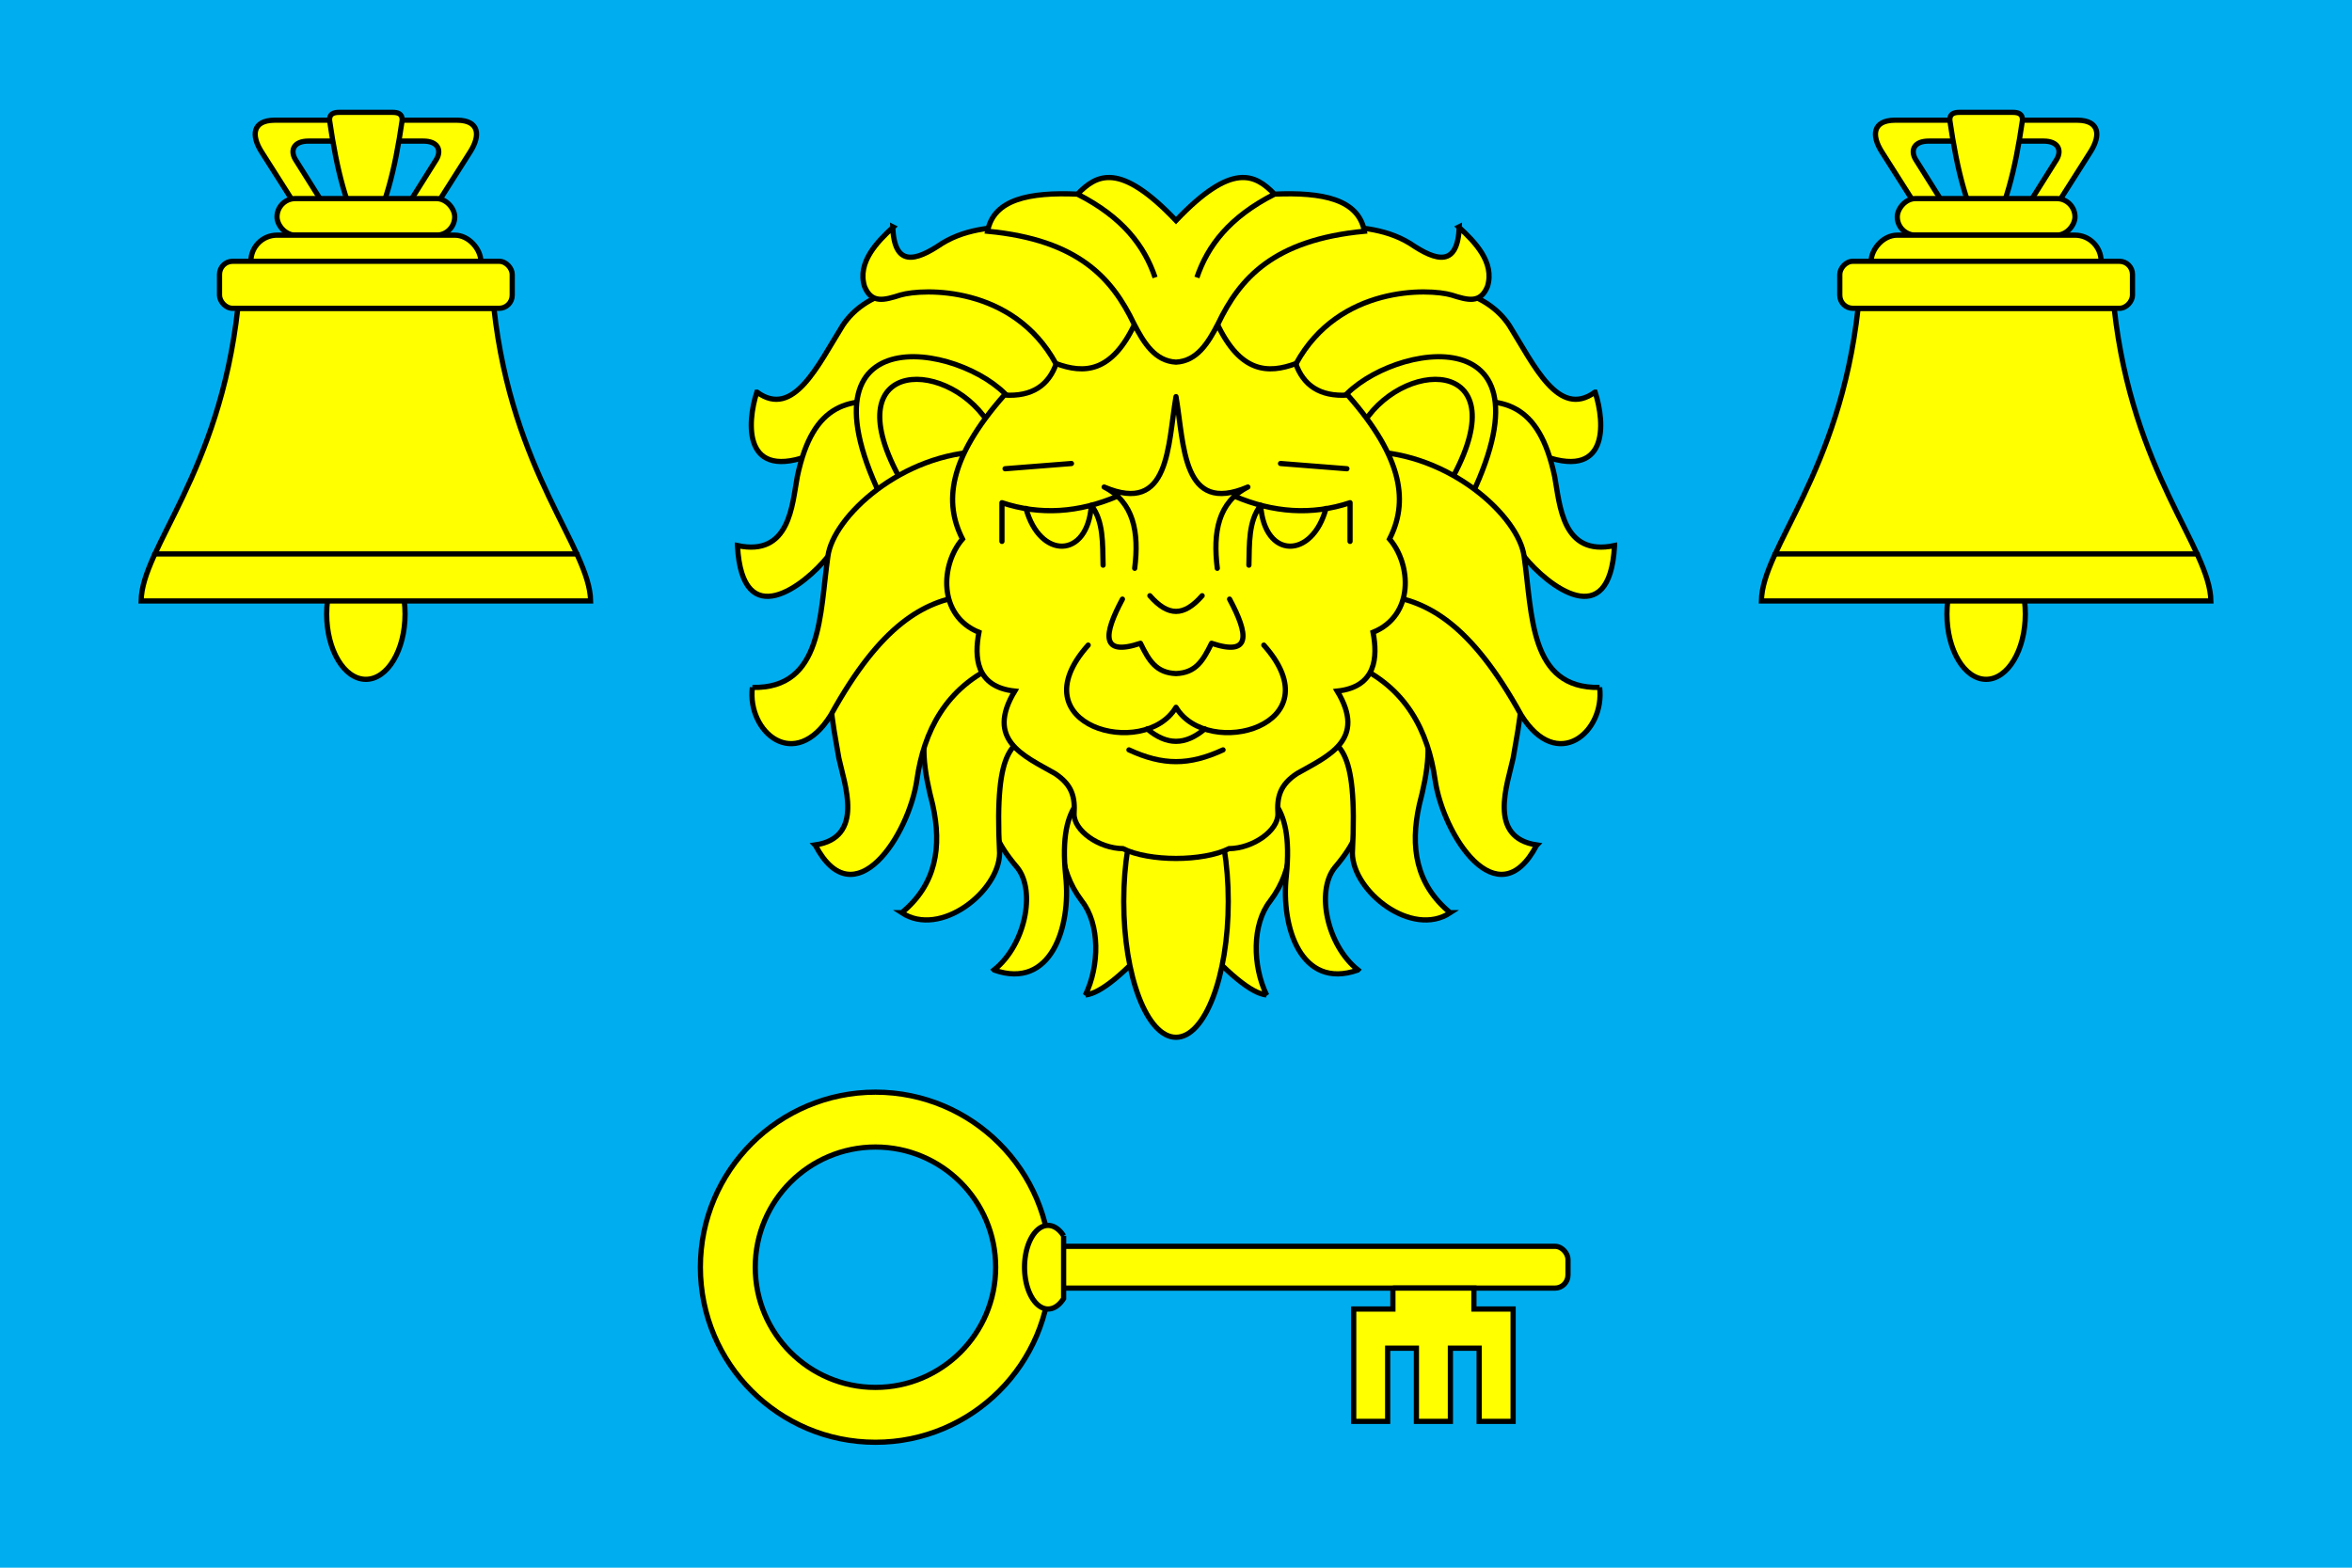 <?xml version="1.0" encoding="UTF-8" standalone="no"?>
<svg version="1.1" width="900" height="600" 
	xmlns="http://www.w3.org/2000/svg" 
	xmlns:xlink="http://www.w3.org/1999/xlink" 
	style="fill:yellow;stroke:black;stroke-width:2px;stroke-linecap:round">

<rect style="fill:#00aeef;stroke:none" x="0" y="0" width="900" height="600"/>


<!--key-->
<circle cx="335" cy="485" r="67"/><circle fill="#00aeef" cx="335" cy="485" r="46"/>
<rect x="400" y="477" width="200" height="16" rx="5" ry="5"/>
<path d="m 407,473 a9,16,0,1,0,0,24 v -24 z"/>
<path d="m 533,493 v8 h-15 v43 h13 v-28 h11 v28 h13 v-28 h11 v28 h13 v-43 h-15 v-8 h-31 z"/>


<!--bell-->
<g id="bell">
<path d="M 140,46 h -35 c -8.4,0.1 -8.9,5.8 -5,12 l 40,63 l 40,-63 c 3.9,-6.2 3.4,-11.9 -5,-12 h -35 z 
	M 140,54 h 22 c 5.5,0 7.1,3.4 5,7 l -27,43 l -27,-43 c -2.1,-3.6 -0.5,-7 5,-7 h 22 z" />
<path d="m 150.2,43 h -20.4 c -2,0 -3.8,0.5 -3.7,3 c 2.8,19.3 6.5,34 13.9,47 
	c 7.4,-13 11.1,-27.7 13.9,-47 c 0.1,-2.5 -1.7,-3 -3.7,-3 z"/>
<ellipse cx="140" cy="235" rx="15" ry="25"/>
<path d="m 54,230 c 0.3,-20.4 30,-48.8 37,-112 h 98 c 7,63.2 36.7,91.6 37,112 h -172 z"/>
<path d="m 59.2,212 h 161.6"/>
<rect x="106" y="76" width="68" height="14" rx="7" ry="7"/>
<rect x="96" y="90" width="88" height="20" rx="10" ry="10"/>
<rect x="84" y="100" width="112" height="18" rx="5" ry="5"/>
</g>
<use xlink:href="#bell" transform="scale(-1,1) translate(-900,0)"/>


<!--lion head-->
<g id="mane_lower_part">
	<path d="m 415.3,380.9 c 5.5,-11.4 5.6,-27.2 -1.3,-36 -9.8,-13 -8.8,-26.6 -5.8,-44 l 36,14.6 0,41.3 c -14,16.2 -23.2,23.4 -28.8,24 z" />
	<path d="m 380.4,371.2 c 11.8,-9.4 16.1,-30 8.9,-39.1 -8.5,-10 -9.7,-15.4 -10.5,-23.8 l 0,-32.7 45.8,19.1 c -7.7,10.2 
		-19.9,10 -16.8,40.7 2.1,19.3 -5.6,43.5 -27.3,35.9 z"/>
	<path d="m 345.1,349.3 c 13.1,-10.8 15.4,-25.1 11.8,-41.3 -3.1,-12 -5.7,-25.4 0,-38.1 l 25.7,-27 13.3,36.5 c -7.4,6.3 
		-15.6,4.1 -13.4,47.1 -0.1,14.6 -22.7,32.6 -37.5,22.8 z"/>
	<path d="m 311.9,323.4 c 19.1,-2.8 11.2,-23.4 9.1,-33.2 -2.6,-15.3 -5.4,-26.5 0,-37.8 l 47,-37.8 14,39.7 c -20.3,8.8 
		-28.5,25.9 -31.1,43.9 -3,21.4 -24,53.7 -38.9,25.3 z"/>
	<path d="m 289.7,150.1 c 14,10.2 23.3,-10.4 32.8,-25.6 17.3,-25.9 70.6,-15 81.8,14.6 l 4.9,39.1 -98.1,-4.4 c -26.9,10.8 
		-25.3,-11.9 -21.5,-23.7 z" />
	<path d="m 282.2,208.8 c 20.1,4.3 20.9,-15.7 22.9,-26.4 6,-28.5 20,-31.1 40,-27.6 l 39.4,7 -10.8,32.4 -56.9,18.8 
		c -8.9,11.1 -32.8,29.8 -34.6,-4.1 z"/>
	<path d="m 336.9,189.7 c -34,-71.6 35.8,-57.3 51,-35.1 v 35.1 h -51 z"/>
	<path d="m 343.9,182.3 c -24.8,-46.2 20.7,-45.6 35.6,-18.3 v 18.3 h -35.6 z"/>
	<path d="m 287.9,263.1 c 27,0.6 25.7,-28.1 28.9,-50.2 2,-15.1 28.3,-39.6 59.8,-40.1 l -7,55.1 c -15.9,2.3 -32.4,10.8 
		-51.7,45.8 -13.8,22.2 -32.1,6.4 -30,-10.6 z"/>
</g>
<use xlink:href="#mane_lower_part" transform="scale(-1,1) translate(-900,0)"/>

<ellipse cx="450" cy="345" rx="20" ry="52"/>
<path d="m 450,97 l 45.8,42.1 c 2.9,8.3 9.2,12.8 19.9,12.1 
	c 21.7,24.6 23,41.4 16,55.1 c 8.4,9.7 9.5,29.3 -6.3,35.7 c 1.8,9.4 1.3,20.9 -13.7,22.5 
	c 11.3,18.7 -3.3,24.7 -15.3,31.5 c -6.8,4.4 -7.8,9.3 -7.4,15.5 c 0.1,6.4 -9.5,13.2 -18.7,13.3 
	c -10,5 -30.6,5 -40.6,0 
	c -9.2,-0.1 -18.8,-6.9 -18.7,-13.3 c 0.4,-6.2 -0.6,-11.1 -7.4,-15.5 c -12.0,-6.8 -26.6,-12.8 -15.3,-31.5 
	c -15.0,-1.6 -15.5,-13.1 -13.7,-22.5 c -15.8,-6.4 -14.7,-26.0 -6.3,-35.7 c -7.0,-13.7 -5.7,-30.5 16.0,-55.1 
	c 10.7,0.7 17.0,-3.8 19.9,-12.1 l 45.8,-42.1 z"/>

<path id="mane_upper_part" d="m 341.6,86.8 
	c 0.6,15.3 8.5,13.4 18.8,6.4 10.2,-6.3 21.9,-6.3 30.5,-6.7 l 43.1,13.8 0.2,23.7 c -8.8,18.6 
	-19.3,19.2 -30.2,15.1 -16.4,-29.9 -50.7,-28.7 -59.4,-26.2 -6.3,2 -11.1,3.4 -13.8,-3.3 -2.8,-9.2 4.8,-17 11,-22.7 z"/>
<use xlink:href="#mane_upper_part" transform="scale(-1,1) translate(-900,0)"/>
<path d="m 450,138.6 
	c -8,-0.4 -12.3,-7.3 -16.1,-14.7 c -8.3,-17.3 -21.1,-32.1 -56,-35.4 c 2.3,-12.3 16.1,-15 34.4,-14.2 
	c 17.3,8.8 25.6,19.8 29.7,31.9 c -4.1,-12.1 -12.4,-23.1 -29.7,-31.9 c 7.4,-7.6 16.2,-12.5 37.7,10.1 

	c 21.5,-22.6 30.3,-17.7 37.7,-10.1 c -17.3,8.8 -25.6,19.8 -29.7,31.9 c 4.1,-12.1 12.4,-23.1 29.7,-31.9 
	c 18.3,-0.8 32.1,1.9 34.4,14.2 c -34.9,3.3 -47.7,18.1 -56.0,35.4 c -3.8,7.4 -8.1,14.3 -16.1,14.7 z"/>


<!--lion face-->
<g style="fill:none;stroke-linejoin:round">
<path d="m 434.2,217.5 c 1.7,-13.8 -0.3,-25.3 -11.7,-31.1 c 25.2,10.8 24.3,-16 27.5,-34.6 
	c 3.2,18.6 2.3,45.4 27.5,34.6 c -11.4,5.8 -13.4,17.3 -11.7,31.1"/>
<path d="m 440,228 c 7,8 13,8 20,0"/>
<path d="m 429.5,229.3 c -7.3,13.6 -8.3,22 6.9,16.9 c 3.3,6.8 6.1,11.3 13.6,11.6 
	c 7.5,-0.3 10.3,-4.8 13.6,-11.6 c 15.2,5.1 14.2,-3.3 6.9,-16.9"/>
<path d="m 416.4,246.9 c -27.5,30.8 21.5,44.1 33.6,23.8 c 12.1,20.3 61.1,7.0 33.6,-23.8"/>
<path d="m 439,279 c 7.5,6.3 14.5,6.3 22,0"/>
<path d="m 432,287 c 13,6 23,6 36,0"/>

  <g id="face_left_part">
	<path d="m 383.4,207.2 0,-14.8 c 14.7,4.9 29.5,3.8 44.2,-2.5"/>
	<path d="m 422.1,216.3 c -0.2,-8.3 0.2,-16.8 -4.5,-22.9 -1.4,20.6 -19.7,20.7 -25,1.2"/>
	<path d="m 384.6,179.4 l 25.4,-2"/>
  </g>
  <use xlink:href="#face_left_part" transform="scale(-1,1) translate(-900,0)"/>
</g>

</svg>